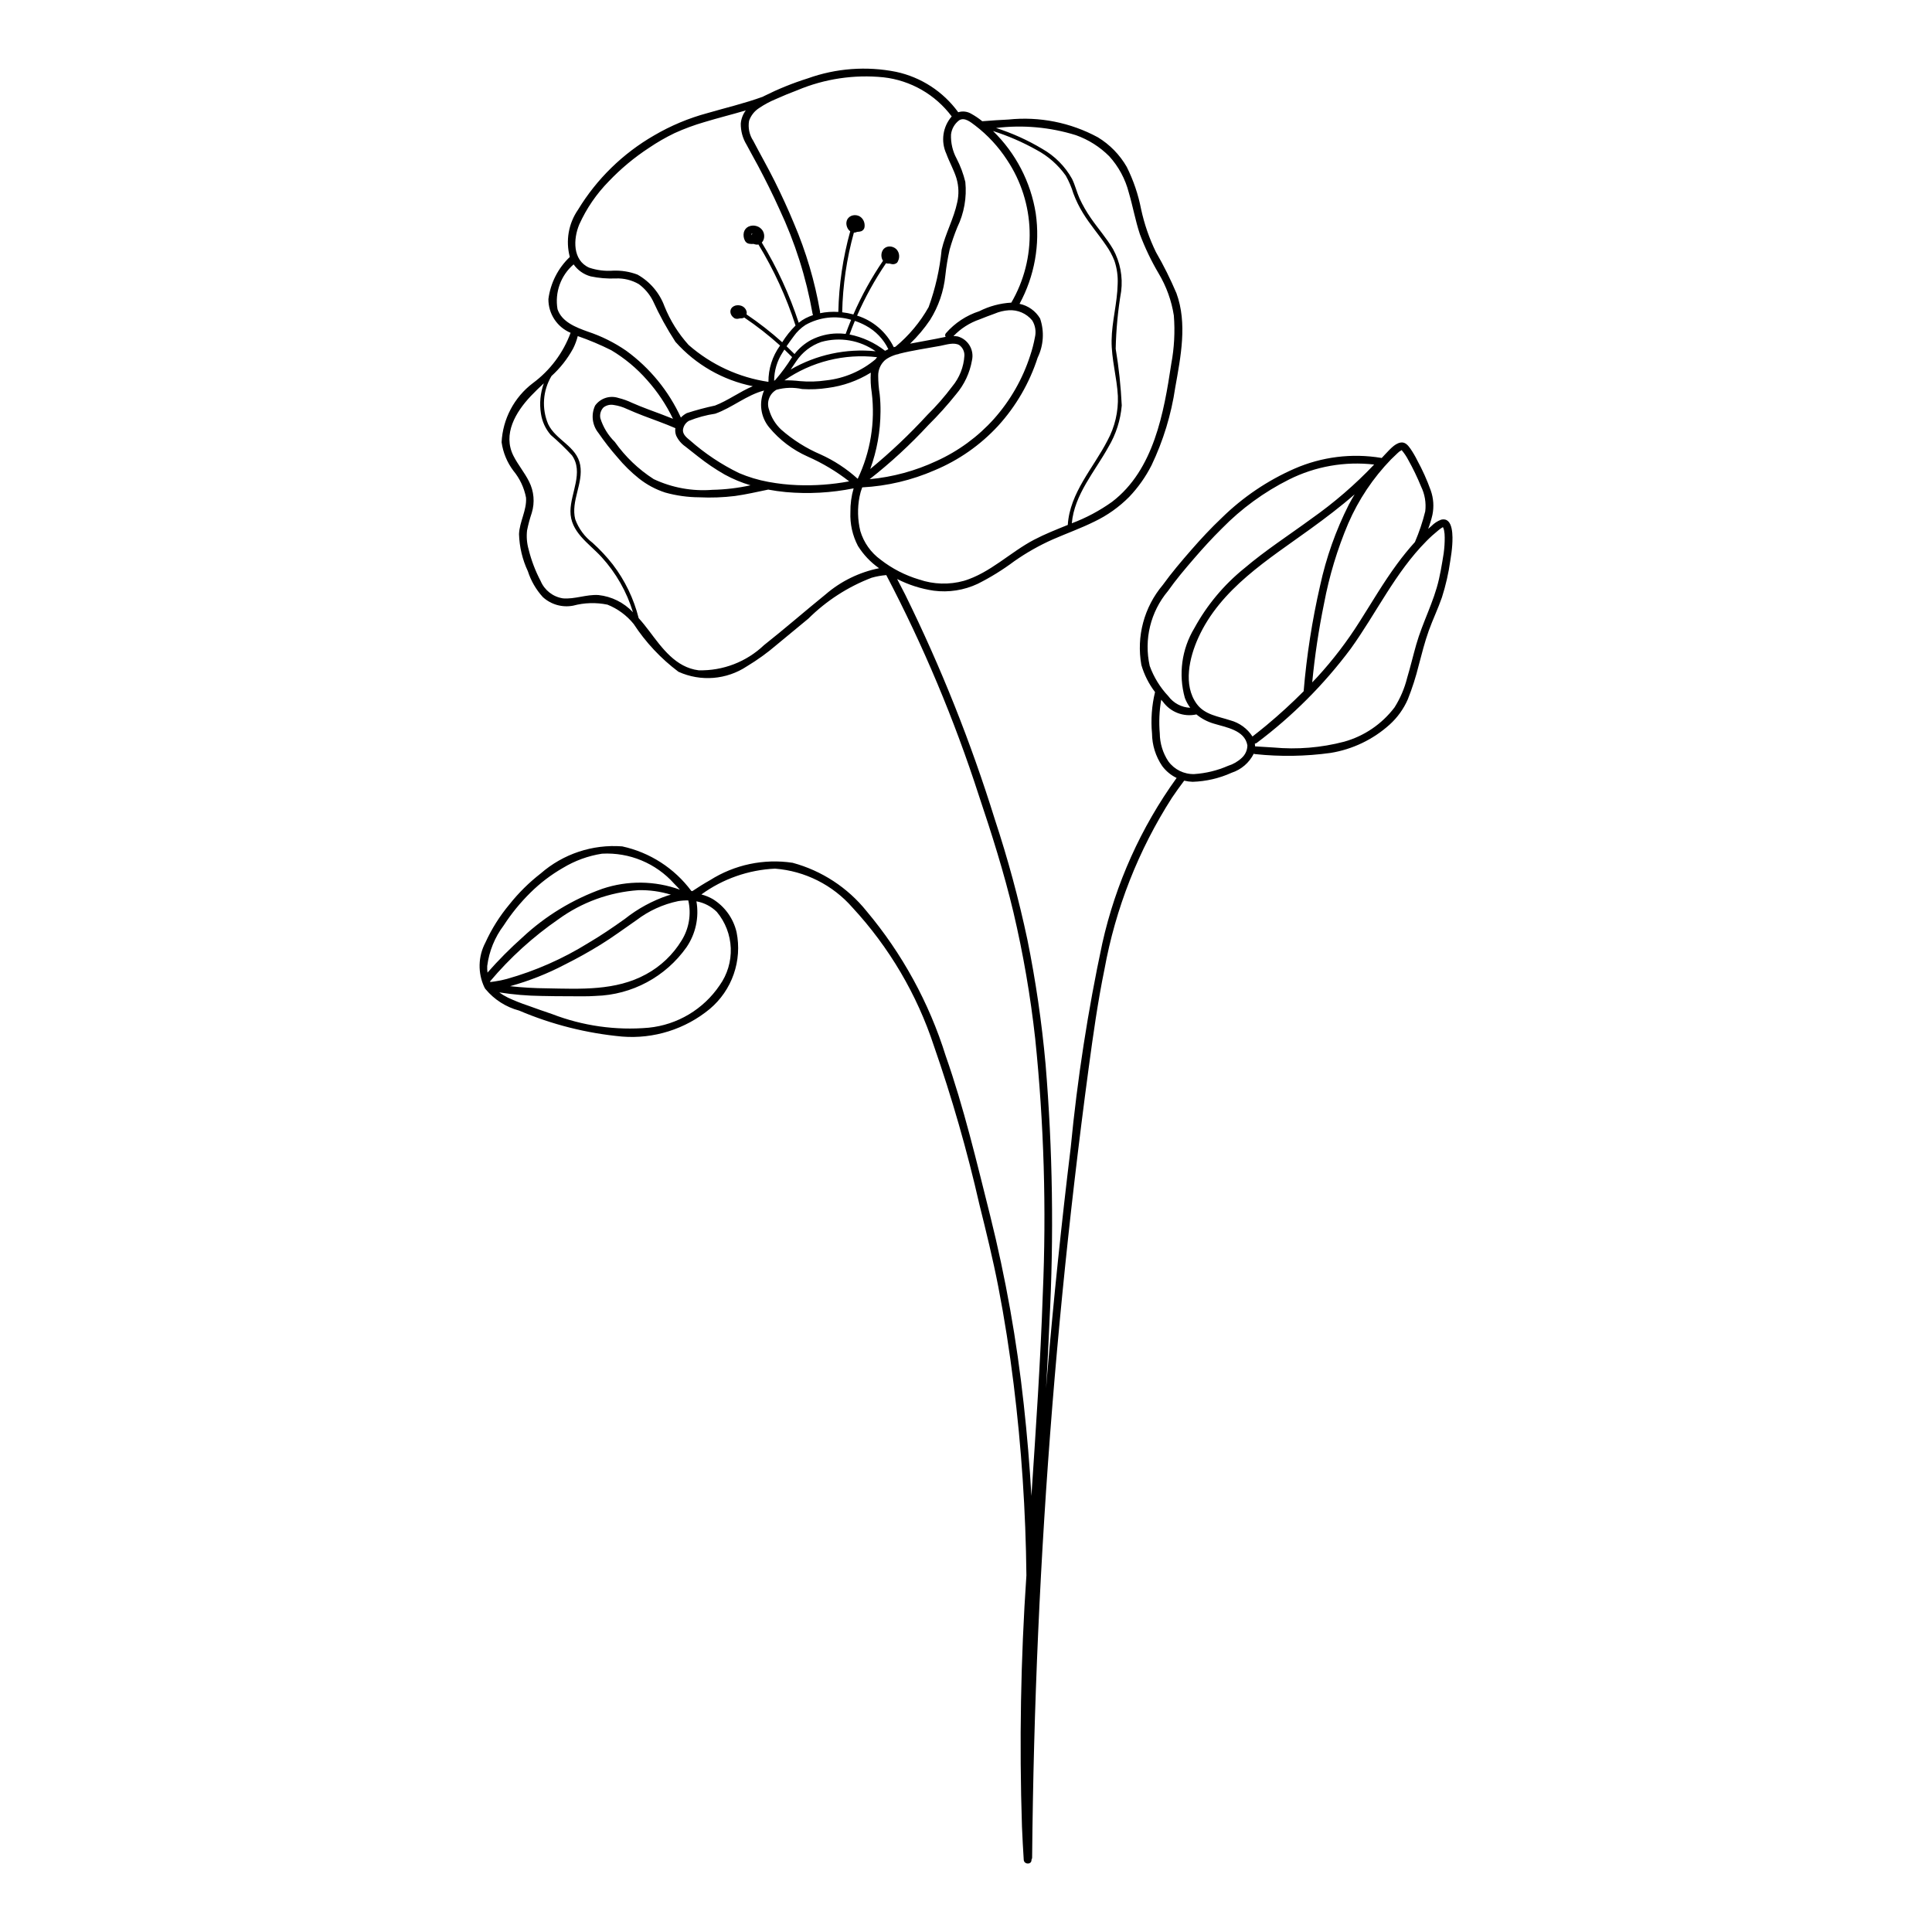 <?xml version="1.0" encoding="UTF-8"?>
<!-- The Best Svg Icon site in the world: iconSvg.co, Visit us! https://iconsvg.co -->
<svg fill="#000000" width="800px" height="800px" version="1.1" viewBox="144 144 512 512" xmlns="http://www.w3.org/2000/svg">
 <path d="m525.89 281.73c-0.949 0.363-1.809 0.926-2.523 1.652-0.305 0.254-0.598 0.523-0.895 0.785h0.004c0.461-1.219 0.84-2.465 1.133-3.734 0.441-2.148 0.289-4.379-0.438-6.445-0.98-2.746-2.176-5.406-3.57-7.961-0.539-1.094-1.152-2.141-1.84-3.144-0.652-0.91-1.402-1.828-2.644-1.59-1.602 0.309-2.945 2-4.035 3.102-0.316 0.32-0.613 0.66-0.922 0.988-0.047-0.016-0.094-0.031-0.145-0.039-7.75-1.281-15.703-0.297-22.906 2.836-7.18 3.141-13.723 7.562-19.316 13.047-2.863 2.707-5.551 5.59-8.137 8.559-2.602 2.984-5.184 6.019-7.5 9.23-4.957 5.871-7.039 13.645-5.684 21.203 0.754 2.598 1.984 5.035 3.625 7.188-0.871 3.59-1.141 7.297-0.801 10.973 0.027 3.078 0.965 6.074 2.695 8.621 1 1.348 2.312 2.434 3.824 3.164-9.465 13.129-16.164 28.043-19.695 43.84-3.816 17.844-6.609 35.895-8.363 54.062-2.438 20-4.516 40.039-6.234 60.117-0.105 1.238-0.199 2.477-0.301 3.715 0.34-5.844 0.641-11.691 0.898-17.543h-0.004c1.199-22.785 0.855-45.629-1.031-68.367-1.004-11.07-2.609-22.082-4.816-32.977-2.293-10.777-5.176-21.422-8.633-31.887-6.356-20.453-14.305-40.375-23.77-59.586-0.695-1.371-1.402-2.738-2.121-4.098 3.047 1.555 6.328 2.602 9.715 3.098 3.973 0.516 8.012-0.117 11.641-1.82 3.398-1.707 6.641-3.711 9.688-5.992 3.211-2.254 6.637-4.191 10.227-5.785 3.656-1.594 7.422-2.941 11-4.711 3.43-1.637 6.551-3.852 9.227-6.547 2.375-2.492 4.371-5.316 5.926-8.383 3.109-6.512 5.227-13.449 6.277-20.586 1.445-8.133 3.254-17.012 0.32-25.012-1.582-3.734-3.394-7.371-5.426-10.883-1.766-3.621-3.09-7.445-3.938-11.383-0.754-3.891-2.035-7.66-3.805-11.207-1.852-3.223-4.488-5.926-7.668-7.852-7.246-3.918-15.5-5.555-23.691-4.699-2.305 0.102-4.602 0.273-6.898 0.449l-0.031 0.004c-0.91-0.75-1.891-1.41-2.922-1.98-1.039-0.621-2.297-0.77-3.449-0.406-3.984-5.481-9.855-9.297-16.484-10.711-7.809-1.555-15.898-0.953-23.391 1.738-3.969 1.25-7.828 2.809-11.547 4.668-0.133 0.066-0.262 0.137-0.395 0.207-4.816 1.75-9.805 2.918-14.719 4.348-4.93 1.332-9.66 3.316-14.066 5.898-8.266 4.758-15.195 11.527-20.148 19.676-2.531 3.652-3.328 8.234-2.184 12.531-3.113 2.953-5.117 6.891-5.672 11.148-0.035 3.898 2.285 7.434 5.879 8.953-1.965 5.336-5.449 9.98-10.023 13.352-4.926 3.742-7.949 9.465-8.262 15.641 0.383 2.738 1.453 5.336 3.113 7.547 1.707 2.059 2.863 4.516 3.363 7.141 0.23 3.316-1.727 6.359-1.859 9.66 0.105 3.41 0.902 6.762 2.348 9.848 0.816 2.535 2.164 4.863 3.953 6.832 2.168 1.992 5.152 2.84 8.043 2.285 2.973-0.797 6.09-0.887 9.102-0.266 2.711 1.086 5.098 2.848 6.934 5.117 3.191 4.879 7.211 9.168 11.871 12.668 5.898 2.672 12.754 2.125 18.148-1.453 2.781-1.672 5.414-3.574 7.871-5.684 2.812-2.305 5.606-4.633 8.41-6.949 4.769-4.734 10.477-8.426 16.754-10.828 1.27-0.363 2.574-0.598 3.894-0.707 9.82 18.742 18.031 38.285 24.535 58.418 3.418 10.18 6.668 20.445 9.152 30.898 2.602 11.059 4.531 22.262 5.781 33.551 2.32 22.473 2.992 45.09 2.008 67.66-0.602 17.859-1.832 35.684-3.012 53.512-0.465-8.117-1.145-16.215-2.035-24.297v-0.004c-1.828-16.832-4.801-33.527-8.891-49.957-3.582-14.242-6.941-28.562-11.812-42.434v-0.004c-4.387-14.035-11.516-27.059-20.977-38.316-5.008-6.223-11.863-10.699-19.578-12.785-7.613-1.145-15.383 0.492-21.887 4.613-1.605 0.902-3.164 1.883-4.691 2.906-0.086-0.035-0.176-0.059-0.27-0.07-4.481-6.016-10.988-10.207-18.316-11.797-7.859-0.594-15.629 1.988-21.57 7.168-3.09 2.394-5.879 5.152-8.309 8.211-2.562 3.066-4.703 6.465-6.359 10.102-1.953 3.684-2.059 8.07-0.289 11.844l0.094 0.148 0.039 0.094h0.004c0.047 0.113 0.117 0.211 0.207 0.293 2.301 2.762 5.402 4.738 8.875 5.656 8.68 3.695 17.879 6.019 27.273 6.887 8.41 0.676 16.754-1.949 23.258-7.324 2.898-2.441 5.086-5.617 6.332-9.195 1.25-3.574 1.512-7.422 0.766-11.137-0.852-3.672-3.144-6.852-6.363-8.812-0.934-0.527-1.934-0.926-2.969-1.195 5.699-4.137 12.484-6.516 19.52-6.84 7.918 0.617 15.277 4.312 20.504 10.293 9.75 10.535 17.117 23.047 21.602 36.688 4.793 13.777 8.82 27.809 12.059 42.035 1.797 7.227 3.574 14.438 4.996 21.75 1.66 8.543 2.996 17.145 4.066 25.781v-0.004c2.082 16.84 3.215 33.781 3.391 50.75-1.512 22.164-1.902 44.391-1.176 66.594 0.125 2.93 0.281 5.856 0.469 8.781 0.082 1.312 2.137 1.32 2.051 0v-0.027c0.113-0.164 0.172-0.363 0.172-0.566 0.184-19.957 0.719-39.91 1.609-59.852 0.891-19.938 2.141-39.859 3.738-59.758 1.602-19.895 3.555-39.758 5.867-59.586 1.172-10.055 2.434-20.102 3.785-30.137 1.176-8.703 2.394-17.402 4.16-26.012v0.008c2.934-16.195 9.012-31.656 17.891-45.512 1.039-1.547 2.133-3.055 3.25-4.543 0.73 0.176 1.473 0.281 2.223 0.305 3.574-0.109 7.094-0.926 10.352-2.402 2.551-0.832 4.66-2.648 5.859-5.047 0.133 0.066 0.281 0.105 0.43 0.113 6.633 0.703 13.328 0.594 19.934-0.32 5.832-0.945 11.266-3.555 15.652-7.508 2.059-1.863 3.695-4.144 4.809-6.688 1.172-2.945 2.144-5.965 2.898-9.039 0.812-3.062 1.582-6.141 2.648-9.125 1.074-2.996 2.469-5.863 3.504-8.875 1.008-3.164 1.75-6.41 2.211-9.703 0.23-1.406 0.43-2.809 0.52-4.231 0.121-1.891 0.387-7.465-2.969-6.633zm-107.82 5.289c-6.344 3.32-11.656 8.805-18.613 10.906-3.898 1.082-8.035 0.961-11.867-0.344-3.711-1.105-7.18-2.891-10.23-5.269-2.57-1.867-4.453-4.527-5.359-7.57-0.73-2.984-0.805-6.094-0.215-9.109 0.16-0.844 0.398-1.672 0.711-2.473 6.613-0.348 13.109-1.883 19.18-4.531 6.394-2.664 12.133-6.68 16.832-11.77 4.746-5.211 8.32-11.379 10.484-18.09 1.57-3.234 1.805-6.957 0.645-10.359-1.188-2.004-3.168-3.418-5.449-3.891 3.981-7.328 5.484-15.742 4.293-23.992-1.324-8.297-5.297-15.945-11.32-21.805 3.984 1.27 7.836 2.938 11.484 4.981 3.102 1.645 5.773 3.992 7.801 6.852 0.844 1.5 1.523 3.09 2.019 4.738 0.676 1.801 1.523 3.531 2.531 5.168 1.832 3.004 4.152 5.656 6.125 8.562 0.895 1.262 1.637 2.625 2.207 4.066 0.676 2 0.969 4.109 0.863 6.219-0.105 5.008-1.539 9.891-1.605 14.902-0.066 4.977 1.41 9.797 1.66 14.746 0.156 4.109-0.793 8.188-2.758 11.801-3.738 7.281-9.984 13.824-10.512 22.352-3.012 1.227-6.043 2.41-8.902 3.91zm-70.285-15.285c-0.059-0.016-0.117-0.027-0.18-0.031-2.664-0.488-5.266-1.273-7.758-2.336-4.699-2.285-9.066-5.199-12.98-8.656-0.816-0.668-1.859-1.48-1.883-2.633h-0.004c0.07-1.055 0.656-2.008 1.57-2.543 2.25-0.906 4.598-1.547 7-1.902 4.484-1.582 8.316-4.949 12.938-6.137l-0.004 0.004c-1.418 3.242-0.902 7.012 1.344 9.754 2.762 3.34 6.262 5.988 10.223 7.742 3.918 1.73 7.609 3.938 10.988 6.57-4.543 0.844-9.168 1.18-13.789 0.996-2.504-0.102-5-0.375-7.465-0.828zm-24.594-12.297c0.535 1.164 1.375 2.16 2.43 2.891 1.117 0.898 2.242 1.785 3.375 2.66 2.223 1.762 4.57 3.352 7.031 4.762 2.18 1.195 4.484 2.156 6.867 2.859-3.316 0.727-6.691 1.129-10.086 1.199-5.348 0.426-10.715-0.551-15.57-2.836-4.039-2.594-7.539-5.945-10.309-9.863-1.773-1.742-3.086-3.891-3.828-6.262-0.215-1.035 0.098-2.113 0.832-2.879 0.777-0.594 1.77-0.828 2.734-0.641 1.199 0.176 2.367 0.531 3.465 1.051 1.414 0.621 2.836 1.219 4.277 1.77 2.863 1.098 5.762 2.094 8.57 3.32v0.004c-0.098 0.66-0.027 1.34 0.211 1.965zm28.68-22.805c0.695 0.656 1.379 1.328 2.051 2.012l-0.109 0.148c-1.281 2.059-2.723 4.012-4.301 5.848-0.121 0.094-0.238 0.191-0.355 0.285h-0.004c0.004-2.672 0.781-5.285 2.242-7.523 0.152-0.258 0.316-0.512 0.477-0.77zm5.586-6.519v0.004c3.684-2.082 8.051-2.574 12.105-1.367-0.512 1.234-1 2.481-1.457 3.738h0.004c-0.77-0.094-1.539-0.133-2.312-0.117-2.379 0.043-4.715 0.633-6.832 1.715-1.715 0.926-3.215 2.199-4.41 3.738-0.691-0.703-1.395-1.391-2.109-2.062 0.605-0.895 1.242-1.77 1.891-2.633h-0.004c0.844-1.191 1.902-2.215 3.125-3.012zm24.801 7.648 0.07-0.02c3.574-0.91 7.281-1.418 10.906-2.094 1.488-0.277 3.578-1.02 4.996-0.188l0.004 0.004c0.891 0.652 1.395 1.711 1.34 2.812-0.18 2.988-1.309 5.84-3.223 8.141-2.004 2.676-4.203 5.195-6.586 7.535-4.707 5.129-9.762 9.918-15.137 14.34 1.762-4.856 2.68-9.98 2.715-15.148 0.023-1.551-0.047-3.106-0.215-4.648-0.258-1.629-0.391-3.277-0.398-4.93-0.016-1.504 0.586-2.945 1.668-3.996 0.246-0.219 0.508-0.418 0.789-0.594 0.121-0.039 0.23-0.105 0.324-0.188 0.703-0.375 1.445-0.672 2.215-0.879 0.188 0.004 0.371-0.047 0.531-0.145zm35.301-8.828v0.004c0.816 1.336 1.07 2.945 0.703 4.469-0.301 1.633-0.719 3.242-1.25 4.816-1.996 6.199-5.266 11.914-9.594 16.781-4.254 4.746-9.453 8.551-15.258 11.18-5.582 2.606-11.566 4.234-17.699 4.809 5.566-4.359 10.773-9.16 15.574-14.355 2.598-2.57 5.043-5.289 7.328-8.145 2.191-2.57 3.648-5.684 4.223-9.012 0.621-2.769-1.031-5.539-3.758-6.316-0.379-0.066-0.766-0.098-1.148-0.094 1.922-2.008 4.293-3.523 6.918-4.426 1.324-0.551 2.676-1.035 4.023-1.531v-0.004c1.172-0.5 2.422-0.801 3.691-0.883 2.398-0.164 4.731 0.848 6.246 2.711zm-62.574 10.848v0.008c1.59-2.41 3.934-4.231 6.664-5.172 4.926-1.387 10.215-0.48 14.398 2.469-7.828-0.789-15.703 0.906-22.512 4.844 0.48-0.719 0.953-1.438 1.449-2.141zm21.008-0.559v0.008c-3.699 3.109-8.238 5.051-13.043 5.574-2.316 0.34-4.66 0.406-6.992 0.195-1.352-0.16-2.711-0.23-4.074-0.203 7.164-4.965 15.895-7.148 24.551-6.137-0.156 0.184-0.305 0.371-0.441 0.57zm-26.215 8.059v0.008c2.219-0.609 4.551-0.672 6.801-0.188 2.266 0.148 4.543 0.047 6.789-0.297 4.047-0.52 7.938-1.902 11.402-4.051-0.109 1.781-0.023 3.574 0.258 5.336 0.949 7.797-0.34 15.699-3.719 22.789l-0.004 0.012c-2.922-2.652-6.242-4.832-9.836-6.457-3.812-1.629-7.34-3.852-10.453-6.59-1.52-1.426-2.625-3.234-3.195-5.238-0.746-2.012 0.086-4.269 1.957-5.316zm28.777-10.32v0.004c-2.758-2.152-5.981-3.633-9.414-4.324 0.441-1.211 0.91-2.41 1.406-3.598 1.004 0.328 1.973 0.75 2.898 1.254 2.606 1.395 4.699 3.582 5.977 6.242-0.297 0.133-0.586 0.273-0.867 0.426zm50.59-57.133c3.316 1.184 6.332 3.09 8.82 5.586 2.481 2.731 4.254 6.023 5.172 9.598 1.078 3.652 1.738 7.418 2.938 11.035h-0.004c1.355 3.617 3.023 7.106 4.988 10.426 2.043 3.422 3.41 7.203 4.023 11.145 0.336 4.273 0.109 8.574-0.68 12.789-1.953 12.926-4.609 28.117-15.68 36.574-3.297 2.359-6.887 4.273-10.68 5.695 0.668-7.629 6.137-13.754 9.703-20.223 2-3.352 3.207-7.109 3.531-10.996-0.238-5.039-0.773-10.059-1.605-15.031 0.109-5.102 0.594-10.191 1.449-15.223 0.48-3.852-0.266-7.758-2.137-11.16-1.719-2.934-4.012-5.492-5.93-8.293-1.129-1.621-2.113-3.34-2.945-5.133-0.773-1.707-1.18-3.555-2.012-5.234-1.852-3.316-4.582-6.059-7.887-7.934-3.856-2.309-7.965-4.164-12.242-5.535 7.113-0.867 14.332-0.219 21.176 1.914zm-26.73-2.578c3.328 2.543 6.195 5.644 8.477 9.16 3.703 5.562 5.769 12.055 5.969 18.734 0.199 6.68-1.484 13.281-4.852 19.055-2.953 0.164-5.844 0.938-8.484 2.273-3.426 1.105-6.488 3.125-8.852 5.836-0.238 0.27-0.266 0.664-0.07 0.965-0.879 0.156-1.75 0.367-2.582 0.523l-6.356 1.188-0.477 0.086c1.98-1.898 3.75-4.004 5.289-6.277 2.242-3.574 3.629-7.617 4.055-11.816 0.246-2.309 0.625-4.602 1.141-6.867 0.562-1.992 1.234-3.949 2.019-5.863 1.805-3.734 2.547-7.898 2.133-12.027-0.52-2.148-1.293-4.227-2.309-6.191-1.059-1.949-1.57-4.148-1.488-6.367 0.168-1.496 0.941-2.856 2.141-3.766 1.445-0.941 3.102 0.508 4.246 1.355zm-47.082-9.355c7.195-3.019 15.035-4.191 22.801-3.406 7.199 0.812 13.742 4.566 18.078 10.367-2.383 2.738-2.938 6.617-1.414 9.914 0.805 2.215 2.004 4.273 2.691 6.531h-0.004c0.598 2.047 0.668 4.207 0.199 6.285-0.902 4.344-3.141 8.273-4.141 12.59-0.508 5.191-1.664 10.301-3.445 15.203-2.258 4.008-5.231 7.566-8.773 10.5-0.156 0.043-0.312 0.086-0.465 0.133-1.957-4.008-5.473-7.035-9.723-8.375 2.125-4.852 4.691-9.5 7.668-13.879 0.238 0.078 0.488 0.109 0.738 0.098 0.055 0 0.105-0.008 0.156-0.016 0.164 0.055 0.332 0.094 0.504 0.125 0.523 0.148 1.082 0.027 1.5-0.324 0.117-0.125 0.211-0.273 0.277-0.434 0.086-0.176 0.156-0.359 0.207-0.547 0.078-0.289 0.109-0.586 0.094-0.887-0.023-0.66-0.297-1.293-0.766-1.762-0.465-0.43-1.07-0.676-1.703-0.695-0.605-0.02-1.191 0.215-1.617 0.645-0.363 0.418-0.574 0.945-0.609 1.496-0.02 0.262 0 0.523 0.055 0.781 0.047 0.25 0.137 0.492 0.266 0.715 0.031 0.055 0.074 0.098 0.109 0.145-3.059 4.488-5.691 9.254-7.859 14.234-0.973-0.27-1.965-0.461-2.969-0.574 0.152-7.137 1.191-14.227 3.098-21.109 0.227 0.004 0.453-0.035 0.668-0.117 0.059-0.023 0.117-0.055 0.172-0.086 0.25-0.004 0.496-0.031 0.742-0.074 0.539-0.059 0.996-0.418 1.184-0.922 0.074-0.262 0.102-0.531 0.086-0.801-0.008-0.297-0.062-0.586-0.156-0.863-0.207-0.613-0.625-1.133-1.184-1.461-0.551-0.297-1.191-0.383-1.801-0.246-0.594 0.129-1.109 0.496-1.426 1.016-0.27 0.5-0.348 1.082-0.219 1.637 0.055 0.27 0.148 0.527 0.277 0.766 0.121 0.23 0.277 0.441 0.465 0.617 0.074 0.062 0.148 0.121 0.227 0.172-1.938 6.969-2.996 14.148-3.156 21.379-1.625-0.105-3.258 0.008-4.856 0.336 0.031-0.133 0.035-0.27 0.012-0.406-1.387-8.043-3.711-15.898-6.922-23.406-1.562-3.777-3.273-7.492-5.094-11.152-1.809-3.633-3.82-7.148-5.695-10.742-1.023-1.555-1.414-3.441-1.098-5.277 0.488-1.402 1.43-2.598 2.68-3.394 1.387-0.938 2.863-1.73 4.41-2.367 1.887-0.844 3.793-1.637 5.731-2.359zm-57.828 35.605c1.91-4.246 4.559-8.117 7.824-11.438 3.207-3.367 6.797-6.356 10.691-8.898 2.152-1.461 4.41-2.758 6.75-3.887 2.555-1.16 5.191-2.137 7.887-2.918 3.641-1.105 7.336-2.019 10.984-3.098-0.758 1.012-1.219 2.215-1.328 3.473-0.027 1.969 0.5 3.91 1.523 5.594 0.973 1.867 2.031 3.691 3.019 5.551 2.012 3.785 3.926 7.625 5.691 11.535v0.004c4.144 8.812 7.102 18.133 8.793 27.723 0.02 0.125 0.066 0.25 0.133 0.359-0.672 0.227-1.328 0.5-1.961 0.82-0.656 0.34-1.273 0.746-1.844 1.215-2.438-7.434-5.719-14.562-9.781-21.25 0.406-0.445 0.629-1.023 0.633-1.629 0.016-0.551-0.133-1.094-0.422-1.562-0.387-0.586-0.977-1.012-1.652-1.195-0.312-0.09-0.637-0.133-0.961-0.121-0.387 0.016-0.77 0.109-1.121 0.27-0.621 0.297-1.074 0.859-1.238 1.527-0.168 0.75-0.066 1.535 0.293 2.215 0.238 0.461 0.695 0.773 1.211 0.82 0.371 0.051 0.746 0.062 1.121 0.035 0.066 0.035 0.137 0.062 0.215 0.082 0.121 0.027 0.246 0.059 0.371 0.078h-0.004c0.219 0.043 0.445 0.039 0.66-0.012 4.109 6.746 7.41 13.953 9.836 21.473-1.344 1.336-2.531 2.824-3.535 4.43-2.981-2.672-6.141-5.141-9.457-7.379l0.004-0.008c0.035-0.133 0.051-0.27 0.051-0.41 0-0.188-0.035-0.371-0.102-0.547-0.047-0.129-0.105-0.254-0.172-0.375-0.078-0.121-0.168-0.238-0.266-0.348-0.137-0.152-0.297-0.285-0.473-0.391-0.195-0.121-0.41-0.211-0.637-0.262-0.23-0.059-0.473-0.09-0.711-0.086-0.238 0.004-0.477 0.039-0.707 0.105-0.277 0.09-0.535 0.23-0.758 0.422-0.207 0.188-0.363 0.43-0.445 0.695-0.082 0.285-0.09 0.582-0.016 0.871 0.129 0.488 0.43 0.918 0.844 1.215 0.125 0.113 0.273 0.195 0.438 0.238 0.113 0.031 0.234 0.047 0.352 0.055 0.09 0.008 0.176 0.004 0.262-0.008 0.238-0.027 0.473-0.07 0.703-0.129 0.035 0.004 0.066 0.008 0.102 0.008l0.223-0.008-0.004-0.004c0.219-0.004 0.43-0.062 0.621-0.164l0.07-0.051v-0.004c3.34 2.25 6.519 4.734 9.508 7.434l-0.047 0.07h0.004c-2 2.781-3.062 6.129-3.039 9.559-7.848-1.16-15.195-4.559-21.16-9.785-2.711-3.008-4.871-6.465-6.383-10.219-1.305-3.57-3.848-6.559-7.164-8.422-2.055-0.777-4.242-1.129-6.438-1.043-2.152 0.164-4.316-0.105-6.359-0.793-4.449-1.98-4.219-7.633-2.633-11.434zm45.93 2.348-0.074 0.062-0.004 0.004c-0.113 0.121-0.199 0.266-0.25 0.422 0-0.059-0.004-0.117 0-0.176l0.035-0.129 0.043-0.078 0.027-0.027 0.07-0.039zm-51.688 20.082c-0.762-4.43 0.859-8.934 4.269-11.863 1.09 1.551 2.68 2.672 4.508 3.172 2.18 0.465 4.414 0.648 6.644 0.555 2.141-0.094 4.266 0.426 6.121 1.5 1.566 1.152 2.844 2.656 3.723 4.387 1.719 3.781 3.719 7.426 5.984 10.906 5.375 6.043 12.57 10.172 20.5 11.762-3.438 1.445-6.527 3.785-10.008 5.129-2.523 0.539-5.019 1.207-7.473 2-0.586 0.305-1.121 0.699-1.578 1.176-3.231-7.043-8.215-13.137-14.477-17.699-3.141-2.168-6.574-3.875-10.195-5.074-3.086-1.109-6.875-2.535-8.02-5.949zm10.863 75.766c-3.188-0.215-6.269 1.148-9.449 0.875v-0.004c-2.621-0.406-4.844-2.141-5.879-4.582-1.395-2.648-2.465-5.453-3.184-8.359-0.469-1.637-0.613-3.352-0.422-5.047 0.316-1.578 0.734-3.133 1.246-4.656 0.848-2.762 0.59-5.742-0.719-8.316-1.184-2.371-2.918-4.418-4.121-6.781-2.934-5.777 0.602-11.637 4.586-15.863 1.098-1.164 2.269-2.269 3.449-3.379v0.004c-0.93 2.566-1.191 5.328-0.762 8.023 0.309 2.094 1.211 4.059 2.598 5.66 1.98 1.691 3.863 3.5 5.629 5.414 3.144 4.449-0.355 9.934-0.406 14.738-0.059 5.578 4.887 8.539 8.258 12.219 3.82 4.191 6.664 9.18 8.312 14.609-2.402-2.562-5.644-4.18-9.137-4.555zm60.191-0.184c-5.473 4.434-10.781 9.074-16.312 13.441v-0.004c-4.66 4.449-10.902 6.856-17.348 6.688-6.055-0.762-9.688-5.887-13.09-10.398-0.867-1.152-1.801-2.324-2.801-3.434-1.297-5.152-3.629-9.988-6.856-14.211-1.617-2.066-3.414-3.988-5.363-5.746-2.094-1.598-3.688-3.758-4.586-6.234-1.23-4.828 2.188-9.516 1.312-14.379-0.895-4.981-6.457-6.559-8.488-10.832-1.758-4.148-1.43-8.883 0.879-12.75 2.301-2.086 4.234-4.543 5.723-7.269 0.535-1.055 0.949-2.168 1.238-3.316 3.039 1.051 6.004 2.301 8.875 3.742 3.559 2.121 6.758 4.785 9.488 7.898 2.766 3.086 5.078 6.547 6.871 10.277-2.144-0.875-4.324-1.66-6.496-2.473-1.488-0.559-2.965-1.141-4.418-1.785h0.004c-1.125-0.539-2.301-0.957-3.512-1.254-2.289-0.766-4.809 0.047-6.215 2.012-1.113 2.383-0.777 5.191 0.875 7.242 1.562 2.269 3.258 4.445 5.078 6.512 1.691 2.039 3.586 3.898 5.652 5.551 2.086 1.656 4.453 2.926 6.988 3.746 2.934 0.816 5.961 1.238 9.008 1.254 3.164 0.156 6.336 0.039 9.484-0.348 2.957-0.41 5.867-1.094 8.789-1.691 1.543 0.285 3.102 0.508 4.66 0.656 6.008 0.539 12.062 0.203 17.977-0.988-0.602 2.055-0.887 4.191-0.852 6.336-0.129 3.094 0.555 6.168 1.988 8.914 1.453 2.328 3.363 4.344 5.613 5.918-5.238 1.055-10.121 3.438-14.168 6.926zm-38.148 91.691c-2.293 3.777-5.551 6.879-9.434 8.984-8.066 4.422-17.363 3.891-26.254 3.731-3.269-0.023-6.535-0.211-9.781-0.566 5.039-1.395 9.918-3.324 14.551-5.758 3.227-1.609 6.371-3.363 9.445-5.262 3.258-2.008 6.312-4.293 9.461-6.461v0.004c3.262-2.496 7.047-4.227 11.066-5.066 0.891-0.145 1.797-0.207 2.699-0.184 0.828 3.621 0.199 7.422-1.754 10.578zm-50.703 11.047c-0.027-0.059-0.062-0.113-0.09-0.172l0.004 0.004c5.285-6.277 11.387-11.82 18.141-16.484 6.195-4.496 13.527-7.16 21.16-7.691 2.926-0.07 5.84 0.332 8.637 1.195-0.273 0.066-0.547 0.137-0.816 0.211h-0.004c-4.117 1.395-7.965 3.488-11.367 6.191-3.191 2.285-6.418 4.473-9.801 6.457v0.004c-6.68 4.137-13.906 7.32-21.469 9.457-1.445 0.375-2.91 0.652-4.394 0.828zm-0.828-4.273c0.496-3.894 2-7.59 4.363-10.727 2.035-3.141 4.406-6.047 7.074-8.676 2.57-2.547 5.465-4.754 8.605-6.559 3.18-1.926 6.707-3.211 10.383-3.781 7.242-0.398 14.273 2.523 19.105 7.934 0.527 0.516 1.027 1.059 1.523 1.602-6.625-2.398-13.867-2.481-20.543-0.234-7.863 2.801-15.07 7.184-21.168 12.879-3.277 2.918-6.375 6.035-9.27 9.332-0.078-0.586-0.102-1.18-0.074-1.77zm60.84-14.32c2.262 2.707 3.562 6.086 3.699 9.609 0.133 3.523-0.906 6.992-2.953 9.859-4.301 6.356-11.199 10.473-18.836 11.23-8.684 0.758-17.426-0.477-25.559-3.617-2.156-0.719-4.297-1.484-6.43-2.258h-0.004c-1.789-0.598-3.543-1.293-5.25-2.086-0.812-0.395-1.59-0.863-2.316-1.398 3.699 0.578 7.434 0.895 11.176 0.941 2.461 0.066 4.922 0.07 7.383 0.078 2.332 0.004 4.672 0.074 7-0.086v-0.004c9.605-0.273 18.523-5.055 24.066-12.906 2.422-3.559 3.363-7.922 2.621-12.16 2.043 0.367 3.926 1.344 5.402 2.797zm192.4-102 0.02 0.035-0.066-0.031c0.055 0.031 0.051 0.012 0.047-0.004zm-13.727-17.91c0.559-0.562 1.133-1.113 1.719-1.648v-0.004c0.305-0.316 0.668-0.578 1.062-0.773 0.035-0.016-0.102-0.191 0.066-0.004v0.004c0.66 0.777 1.23 1.625 1.703 2.531 1.285 2.289 2.426 4.656 3.418 7.086 0.992 2.039 1.375 4.316 1.102 6.566-0.688 2.781-1.602 5.504-2.731 8.137-1.68 1.859-3.258 3.805-4.738 5.824-3.613 4.902-6.676 10.172-9.945 15.301-3.281 5.203-7.019 10.098-11.172 14.633-0.449 0.488-0.914 0.957-1.367 1.438 0.672-7.012 1.719-13.984 3.133-20.887 1.371-7.297 3.523-14.426 6.426-21.262 2.727-6.281 6.562-12.02 11.324-16.941zm-36.652 73.383-0.059 0.051h-0.004c-1.359-2.106-3.449-3.633-5.871-4.285-3.18-1.047-6.773-1.453-8.898-4.348-3.676-5.004-1.941-12.336 0.395-17.5 5.906-13.066 18.574-20.777 29.73-28.871 4.008-2.902 7.977-5.906 11.711-9.168-0.531 0.895-1.047 1.797-1.535 2.719-3.445 6.82-6.008 14.051-7.621 21.52-2.109 9.199-3.562 18.539-4.352 27.945-3.133 3.152-6.41 6.152-9.832 9-1.207 1-2.426 1.98-3.664 2.938zm-22.484-38.473c2.117-3.019 4.519-5.84 6.926-8.633 2.375-2.758 4.832-5.449 7.426-8.004 5.156-5.266 11.152-9.637 17.742-12.938 6.977-3.492 14.82-4.871 22.57-3.973-5.043 5.312-10.598 10.109-16.586 14.324-5.961 4.371-12.215 8.398-17.852 13.199v-0.004c-5.394 4.363-9.883 9.742-13.207 15.832-3.356 5.555-4.266 12.254-2.516 18.504 0.355 0.93 0.836 1.805 1.426 2.602-2.305-0.09-4.445-1.223-5.812-3.082-2.172-2.305-3.852-5.035-4.93-8.016-1.57-6.992 0.207-14.32 4.812-19.816zm19.594 44.18c-1.039 0.977-2.289 1.703-3.652 2.121-2.836 1.238-5.863 1.977-8.953 2.18-2.703 0.074-5.273-1.188-6.867-3.379-1.449-2.191-2.238-4.754-2.266-7.383-0.258-2.981-0.133-5.988 0.375-8.938 0.145 0.164 0.289 0.34 0.434 0.5l0.004-0.004c2.019 2.809 5.519 4.141 8.895 3.394 1.34 1.109 2.894 1.934 4.566 2.426 3.219 1.004 8.242 1.695 8.941 5.766v-0.004c-0.004 1.266-0.539 2.469-1.477 3.32zm53.523-54.402-0.012 0.102-0.008 0.039-0.035 0.25c-0.105 0.676-0.219 1.352-0.332 2.027-0.262 1.562-0.543 3.121-0.895 4.664-1.359 5.996-4.348 11.43-6.023 17.332-0.836 2.945-1.539 5.93-2.422 8.863h0.004c-0.688 2.746-1.812 5.359-3.324 7.754-3.336 4.406-8.023 7.602-13.352 9.09-6.106 1.602-12.441 2.121-18.727 1.539-1.602-0.082-3.203-0.188-4.805-0.297-0.027 0-0.051 0.004-0.074 0.004-0.004-0.254-0.023-0.504-0.059-0.754 0.168 0.004 0.328-0.047 0.465-0.145 9.461-7.086 17.855-15.492 24.926-24.965 6.793-9.434 11.805-20.207 20.07-28.531v-0.004c0.996-1.012 2.055-1.969 3.16-2.859 0.344-0.285 0.703-0.547 1.082-0.777 0.043-0.027 0.09-0.043 0.137-0.055l0.008 0.012c-0.004-0.008 0.004-0.016 0.078 0.129l-0.004-0.004c0.09 0.211 0.16 0.43 0.211 0.656 0.129 0.633 0.188 1.281 0.18 1.93 0.008 1.336-0.074 2.676-0.25 4z"/>
</svg>